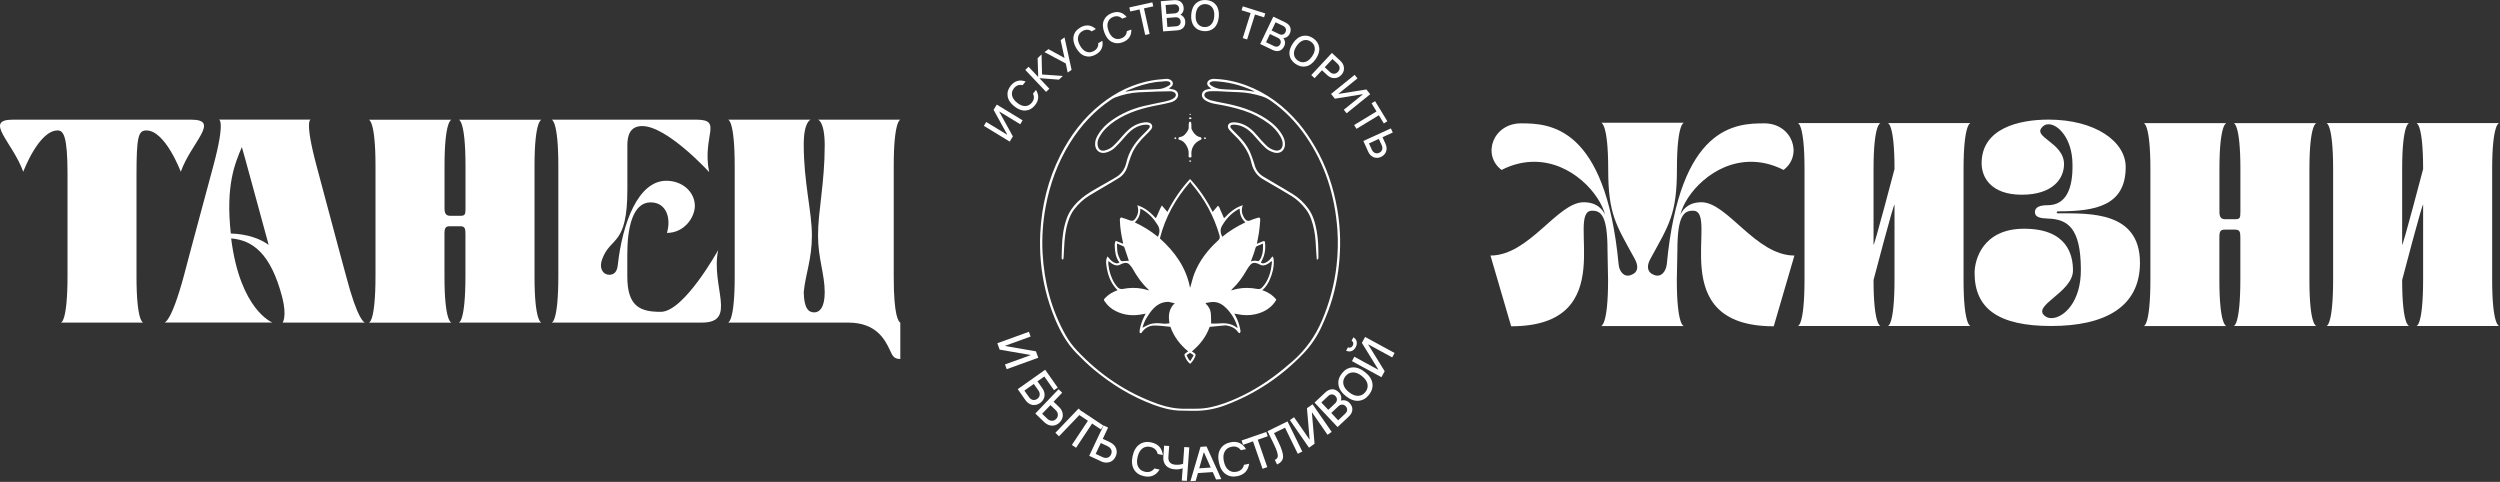 <?xml version="1.0" encoding="UTF-8"?> <svg xmlns="http://www.w3.org/2000/svg" width="1904" height="367" viewBox="0 0 1904 367" fill="none"><rect x="0" y="0" width="1904" height="367" fill="#333333" stroke="none"/><path d="M145.652 91.137C168.054 91.137 145.868 108.233 137.667 130.811C137.667 130.811 125.926 99.339 111.509 99.339C105.294 99.339 103.956 104.002 103.956 133.704V210.635C103.956 245.431 109.049 245.69 109.049 245.69H46.331C46.331 245.69 51.425 245.906 51.425 209.987V132.365C51.425 103.527 48.317 99.339 43.871 99.339C29.454 99.339 17.714 130.811 17.714 130.811C9.513 108.189 -12.674 91.137 9.728 91.137H145.652Z" fill="white"></path><path d="M278.036 245.69H215.275C215.275 245.69 218.599 241.028 215.06 226.824C206.211 192.46 192.01 182.919 176.039 181.581C182.902 236.365 207.506 245.647 207.506 245.647H125.278C125.278 245.647 130.372 245.863 140.127 209.728C140.127 209.728 147.421 181.797 162.529 126.149C171.852 91.353 166.759 91.094 166.759 91.094H236.598C236.598 91.094 231.721 91.31 241.044 126.149C255.893 182.012 263.446 209.728 263.446 209.728C272.468 244.352 277.561 245.69 278.036 245.69ZM204.614 186.502C196.844 158.139 185.104 114.665 184.197 111.989C178.888 124.638 171.766 141.043 175.78 177.825C189.118 178.3 198.441 182.056 204.614 186.502Z" fill="white"></path><path d="M412.362 245.69H349.386C349.386 245.69 354.479 245.906 354.479 209.987V177.825C354.479 173.853 353.832 172.299 350.508 172.299H342.739C339.415 172.299 338.509 173.421 338.509 178.084V210.678C338.509 245.474 343.818 245.733 343.818 245.733H280.885C280.885 245.733 285.978 245.949 285.978 210.03V126.235C285.978 91.439 280.885 91.18 280.885 91.18H343.861C343.861 91.18 338.552 91.396 338.552 126.235V158.829C338.552 162.153 339.458 164.355 342.782 164.355H350.552C354.091 164.355 354.523 163.448 354.523 158.829V126.235C354.523 91.439 349.429 91.18 349.429 91.18H412.406C412.406 91.18 407.096 91.396 407.096 126.235V210.721C407.053 245.474 412.362 245.69 412.362 245.69Z" fill="white"></path><path d="M534.517 245.69H420.132C420.132 245.69 425.225 245.906 425.225 209.987V126.192C425.225 91.396 420.132 91.137 420.132 91.137H530.33C550.962 91.137 534.56 103.354 540.085 131.07C540.085 131.07 508.143 96.015 489.108 96.015C479.569 96.015 477.799 103.57 477.799 110.65C477.799 114.881 477.799 144.367 477.799 144.367C477.799 187.625 465.152 179.854 458.721 197.122C456.303 203.123 458.289 208.001 462.476 209.081C465.584 209.728 469.771 208.865 470.461 202.216C474.001 169.838 486 137.675 507.496 137.675C519.668 137.675 529.207 146.094 529.207 156.973C528.992 166.082 520.79 177.393 507.928 177.393C511.251 166.514 507.712 154.124 495.496 154.124C481.986 154.124 477.756 173.205 477.756 193.366V210.678C477.756 233.947 488.158 237.487 503.266 237.487C521.006 237.487 546.948 190.474 546.948 190.474C541.164 218.19 562.012 245.69 534.517 245.69Z" fill="white"></path><path d="M685.678 245.69V273.406C681.232 273.406 679.894 271.636 677.692 266.542C673.937 258.555 667.29 245.69 646.01 245.69H554.459C554.459 245.69 559.552 245.474 559.552 210.635V126.839C559.552 90.921 554.459 91.137 554.459 91.137H617.435C617.435 91.137 612.126 92.475 612.126 110.003C612.126 139.489 618.342 160.772 618.342 179.422C618.342 197.381 613.464 208.692 612.126 222.421C612.342 235.07 615.881 237.919 620.111 237.919C624.083 237.919 628.097 234.379 628.097 222.637C628.097 208.649 623.003 196.906 623.003 179.379C623.003 160.772 628.097 139.23 628.097 110.866C628.097 92.259 623.003 91.137 623.003 91.137H685.764C685.764 91.137 680.671 91.353 680.671 126.192V210.678C680.584 241.502 684.599 245.258 685.678 245.69Z" fill="white"></path><path d="M1366.63 194.619L1350.88 248.497C1265.54 248.497 1310.3 160.471 1289.46 160.471C1282.59 160.471 1277.5 163.795 1277.5 190.647L1277.07 213.269C1277.07 248.065 1282.38 248.324 1282.38 248.324H1219.4C1219.4 248.324 1224.71 248.108 1224.71 213.269L1224.28 190.647C1224.28 163.838 1219.19 160.471 1212.54 160.471C1191.69 160.471 1236.28 248.497 1150.9 248.497L1135.14 194.619C1164.63 194.619 1186.12 154.038 1206.11 154.038C1217.2 154.038 1221.17 160.686 1222.51 163.795C1218.54 147.606 1197 123.214 1168.42 123.214C1160.65 123.214 1152.24 124.984 1143.6 129.43C1128.54 118.12 1136.96 93.944 1158.45 93.944C1179.73 93.944 1222.72 95.498 1232.74 201.267C1233.17 206.793 1236.97 211.456 1242.06 209.47C1247.8 207.484 1248.06 202.606 1244.95 197.037C1230.75 171.091 1224.8 163.32 1224.8 128.74C1224.8 93.944 1219.49 93.469 1219.49 93.469H1282.46C1282.46 93.469 1277.15 93.9 1277.15 128.74C1277.15 163.32 1271.15 171.091 1257 197.037C1253.89 202.563 1254.32 207.441 1259.89 209.47C1265.2 211.456 1268.74 206.793 1269.43 201.267C1279.4 95.498 1322.17 93.944 1343.71 93.944C1364.99 93.944 1373.41 118.12 1358.35 129.43C1349.71 124.984 1341.25 123.214 1333.53 123.214C1304.95 123.214 1283.41 147.606 1279.66 163.795C1281 160.686 1284.97 154.038 1295.84 154.038C1315.66 154.038 1337.15 194.619 1366.63 194.619Z" fill="white"></path><path d="M1500.74 248.28H1437.77C1437.77 248.28 1442.86 248.496 1442.86 212.577V156.023C1442.86 152.267 1426.89 213.225 1426.89 213.225C1426.89 248.021 1432.2 248.28 1432.2 248.28H1369.22C1369.22 248.28 1374.32 248.496 1374.32 212.577V128.782C1374.32 93.986 1369.22 93.727 1369.22 93.727H1432.2C1432.2 93.727 1426.89 93.942 1426.89 128.782V186.415C1426.89 189.524 1442.86 128.782 1442.86 128.782C1442.86 93.986 1437.77 93.727 1437.77 93.727H1500.74C1500.74 93.727 1495.44 93.942 1495.44 128.782V213.268C1495.44 248.021 1500.74 248.28 1500.74 248.28Z" fill="white"></path><path d="M1629.8 200.144C1629.8 233.861 1603 248.28 1562.17 248.28C1521.59 248.28 1503.85 234.768 1503.85 207.915C1503.85 197.511 1510.28 174.198 1541.53 174.198C1574.77 174.198 1578.78 194.619 1578.78 205.929C1578.78 222.766 1546.84 232.739 1557.5 240.725C1558.84 241.848 1560.61 242.28 1562.38 242.28C1571.49 242.28 1585.22 230.062 1584.78 204.591C1584.57 173.983 1575.03 166.903 1559.75 166.471C1554.22 166.255 1549.78 165.564 1549.78 161.592C1549.78 157.621 1553.75 156.282 1559.53 156.282C1573.52 156.282 1578.83 143.633 1578.4 124.811C1578.18 105.513 1567.52 94.634 1560.22 94.634C1558.67 94.634 1557.12 95.066 1555.99 96.188C1546.45 104.391 1571.96 108.146 1571.96 125.026C1571.96 136.121 1563.33 148.296 1539.81 148.296C1516.28 148.296 1509.2 134.999 1509.2 124.336C1509.2 97.742 1537.56 91.094 1560.18 91.094C1595.66 91.094 1618.93 107.715 1618.93 127.228C1618.93 156.714 1595.88 160.945 1567.69 160.945C1565.92 160.945 1565.92 162.499 1567.69 162.499C1591.43 162.456 1629.8 160.902 1629.8 200.144Z" fill="white"></path><path d="M1764.13 248.28H1701.15C1701.15 248.28 1706.25 248.495 1706.25 212.577V180.414C1706.25 176.443 1705.6 174.888 1702.28 174.888H1694.51C1691.18 174.888 1690.28 176.011 1690.28 180.673V213.268C1690.28 248.064 1695.59 248.323 1695.59 248.323H1632.65C1632.65 248.323 1637.75 248.539 1637.75 212.62V128.825C1637.75 94.029 1632.65 93.769 1632.65 93.769H1695.63C1695.63 93.769 1690.32 93.985 1690.32 128.825V161.419C1690.32 164.743 1691.23 166.945 1694.55 166.945H1702.32C1705.86 166.945 1706.29 166.038 1706.29 161.419V128.825C1706.29 94.029 1701.2 93.769 1701.2 93.769H1764.17C1764.17 93.769 1758.86 93.985 1758.86 128.825V213.311C1758.82 248.021 1764.13 248.28 1764.13 248.28Z" fill="white"></path><path d="M1903.34 248.28H1840.36C1840.36 248.28 1845.45 248.496 1845.45 212.577V156.023C1845.45 152.267 1829.48 213.225 1829.48 213.225C1829.48 248.021 1834.79 248.28 1834.79 248.28H1771.81C1771.81 248.28 1776.91 248.496 1776.91 212.577V128.782C1776.91 93.986 1771.81 93.727 1771.81 93.727H1834.79C1834.79 93.727 1829.48 93.942 1829.48 128.782V186.415C1829.48 189.524 1845.45 128.782 1845.45 128.782C1845.45 93.986 1840.36 93.727 1840.36 93.727H1903.34C1903.34 93.727 1898.03 93.942 1898.03 128.782V213.268C1898.03 248.021 1903.34 248.28 1903.34 248.28Z" fill="white"></path><path d="M759.574 261.404L783.617 252.684L784.912 256.31L765.488 263.347L765.531 263.52L788.969 267.578L790.739 272.456L766.696 281.177L765.401 277.55L784.825 270.513L784.782 270.341L761.344 266.283L759.574 261.404Z" fill="white"></path><path d="M775.113 296.372L796.005 281.607L805.587 295.206L802.738 297.192L795.357 286.745L790.134 290.414L793.803 295.638C795.271 297.667 795.789 299.739 795.487 301.812C795.141 303.884 794.019 305.567 792.163 306.906C790.264 308.244 788.321 308.719 786.25 308.374C784.178 307.985 782.451 306.776 780.984 304.747L775.113 296.372ZM780.163 297.494L783.66 302.416C784.523 303.668 785.516 304.359 786.681 304.575C787.847 304.79 788.926 304.531 790.005 303.754C791.041 303.02 791.688 302.027 791.818 300.862C791.99 299.696 791.645 298.531 790.825 297.322L787.329 292.4L780.163 297.494Z" fill="white"></path><path d="M788.494 314.936L806.191 296.459L808.954 299.092L802.393 305.957L806.494 309.885C808.393 311.698 809.342 313.684 809.429 315.843C809.515 318.001 808.738 319.944 807.098 321.628C805.458 323.312 803.602 324.175 801.4 324.175C799.242 324.175 797.213 323.268 795.314 321.498L788.494 314.936ZM793.674 315.109L797.645 318.908C798.681 319.944 799.846 320.419 801.098 320.462C802.35 320.505 803.429 320.03 804.379 319.038C805.328 318.045 805.76 316.922 805.673 315.713C805.587 314.461 805.026 313.339 803.99 312.346L800.019 308.547L793.674 315.109ZM803.774 329.615L821.472 311.137L824.234 313.814L806.537 332.291L803.774 329.615Z" fill="white"></path><path d="M816.335 338.896L828.55 320.462L821.86 316.016L823.759 313.123L840.334 324.132L838.435 327.024L831.744 322.578L819.529 341.012L816.335 338.896Z" fill="white"></path><path d="M829.543 347.142L840.463 324.002L843.917 325.642L839.859 334.234L845.298 336.781C847.672 337.903 849.226 339.457 850.003 341.486C850.78 343.515 850.65 345.588 849.657 347.703C848.665 349.818 847.154 351.243 845.082 351.934C843.01 352.624 840.809 352.409 838.478 351.329L829.543 347.142ZM834.464 345.674L839.773 348.178C841.111 348.782 842.363 348.912 843.528 348.566C844.694 348.178 845.6 347.401 846.161 346.149C846.722 344.897 846.809 343.731 846.334 342.566C845.859 341.4 844.953 340.537 843.658 339.889L838.392 337.385L834.464 345.674Z" fill="white"></path><path d="M871.153 362.641C867.7 361.864 865.153 360.137 863.599 357.461C862.046 354.784 861.7 351.374 862.607 347.272C863.513 343.171 865.24 340.235 867.829 338.465C870.376 336.695 873.398 336.177 876.894 336.954C882.117 338.12 885.009 341.315 885.613 346.582L881.685 345.718C881.038 342.826 879.182 341.056 876.117 340.365C873.829 339.847 871.757 340.235 870.031 341.574C868.261 342.912 867.053 345.071 866.362 348.136C865.671 351.201 865.844 353.662 866.88 355.604C867.916 357.547 869.599 358.756 871.93 359.274C874.995 359.965 877.412 359.101 879.225 356.77L883.153 357.633C880.347 362.123 876.376 363.807 871.153 362.641Z" fill="white"></path><path d="M900.03 366.051L900.72 356.596C899.123 357.33 897.095 357.632 894.634 357.416C891.656 357.201 889.455 356.251 887.944 354.524C886.433 352.797 885.786 350.595 886.001 347.789L886.606 339.414L890.447 339.673L889.843 348.048C889.714 349.862 890.102 351.243 891.052 352.236C891.958 353.229 893.339 353.79 895.109 353.92C897.354 354.092 899.296 353.876 901.022 353.229L901.929 340.45L905.771 340.709L903.914 366.223L900.03 366.051Z" fill="white"></path><path d="M906.634 366.484L914.317 340.322L918.892 340.02L930.158 364.886L926.144 365.188L923.64 359.49L912.375 360.267L910.648 366.225L906.634 366.484ZM913.324 356.684L922.087 356.079L916.95 344.553H916.777L913.324 356.684Z" fill="white"></path><path d="M942.417 362.641C938.921 363.375 935.943 362.814 933.396 361.001C930.849 359.188 929.166 356.252 928.303 352.151C927.44 348.049 927.828 344.639 929.425 341.962C931.022 339.286 933.569 337.602 937.065 336.868C942.288 335.789 946.259 337.516 948.978 342.049L945.05 342.869C943.281 340.494 940.864 339.631 937.799 340.278C935.468 340.753 933.785 341.962 932.749 343.905C931.67 345.848 931.454 348.308 932.101 351.374C932.749 354.439 933.914 356.597 935.684 357.979C937.454 359.36 939.439 359.749 941.813 359.274C944.878 358.626 946.777 356.856 947.424 354.007L951.352 353.187C950.575 358.367 947.64 361.519 942.417 362.641Z" fill="white"></path><path d="M961.539 357.028L954.287 336.133L946.691 338.767L945.568 335.486L964.388 328.967L965.51 332.248L957.913 334.881L965.165 355.776L961.539 357.028Z" fill="white"></path><path d="M972.589 353.704L970.905 350.251L971.25 350.078C972.2 349.603 972.804 348.956 973.063 348.092C973.279 347.229 973.193 346.02 972.718 344.423C972.243 342.825 971.337 340.667 969.999 337.904L965.337 328.406L980.574 320.938L991.84 343.905L988.387 345.588L978.675 325.73L970.301 329.831L973.538 336.393C975.955 341.314 977.164 345.07 977.207 347.617C977.207 350.164 975.826 352.15 973.02 353.532L972.589 353.704Z" fill="white"></path><path d="M996.933 340.97L982.387 319.945L985.538 317.743L997.278 334.71L997.408 334.58L995.379 310.879L999.652 307.9L1014.2 328.925L1011.05 331.127L999.307 314.16L999.134 314.247L1001.16 337.948L996.933 340.97Z" fill="white"></path><path d="M1018.69 325.254L1001.16 306.604L1009.32 298.92C1011.09 297.279 1012.86 296.459 1014.72 296.459C1016.53 296.459 1018.21 297.279 1019.77 298.92C1020.63 299.826 1021.15 300.819 1021.41 301.942C1021.62 303.064 1021.54 304.143 1021.15 305.136C1022.27 304.748 1023.44 304.705 1024.64 305.007C1025.85 305.309 1026.93 305.913 1027.84 306.906C1029.35 308.547 1030.08 310.231 1029.95 312.087C1029.82 313.943 1028.92 315.67 1027.15 317.311L1018.69 325.254ZM1011.61 312.13L1016.79 307.252C1017.65 306.432 1018.13 305.525 1018.21 304.489C1018.26 303.453 1017.91 302.546 1017.09 301.683C1016.27 300.819 1015.36 300.388 1014.37 300.388C1013.34 300.388 1012.43 300.819 1011.52 301.64L1006.34 306.518L1011.61 312.13ZM1019.12 320.117L1024.56 314.979C1025.42 314.159 1025.9 313.253 1025.98 312.216C1026.07 311.18 1025.68 310.274 1024.9 309.41C1024.08 308.547 1023.18 308.115 1022.18 308.158C1021.15 308.158 1020.24 308.547 1019.34 309.367L1013.9 314.505L1019.12 320.117Z" fill="white"></path><path d="M1045.19 291.84C1045.71 294.905 1044.85 297.841 1042.64 300.647C1040.44 303.453 1037.81 304.964 1034.66 305.223C1031.55 305.482 1028.36 304.316 1025.08 301.726C1021.8 299.136 1019.9 296.33 1019.42 293.221C1018.9 290.113 1019.77 287.177 1021.93 284.414C1024.13 281.608 1026.76 280.097 1029.91 279.838C1033.02 279.579 1036.21 280.745 1039.49 283.335C1042.82 285.925 1044.72 288.775 1045.19 291.84ZM1034.44 301.467C1036.64 301.381 1038.46 300.388 1039.92 298.531C1041.39 296.675 1041.91 294.646 1041.48 292.487C1041.05 290.329 1039.62 288.3 1037.16 286.357C1034.7 284.414 1032.37 283.508 1030.17 283.637C1027.97 283.723 1026.16 284.716 1024.69 286.573C1023.22 288.429 1022.7 290.458 1023.13 292.617C1023.57 294.775 1024.99 296.804 1027.45 298.747C1029.91 300.647 1032.24 301.553 1034.44 301.467Z" fill="white"></path><path d="M1033.28 260.324C1033.49 261.662 1033.23 263.044 1032.5 264.425C1031.77 265.807 1030.73 266.8 1029.48 267.318C1028.23 267.836 1026.8 267.793 1025.21 267.102L1026.59 264.555C1027.41 264.857 1028.1 264.9 1028.75 264.641C1029.39 264.382 1029.87 263.907 1030.26 263.217C1030.64 262.526 1030.77 261.835 1030.64 261.187C1030.52 260.54 1030.13 259.935 1029.39 259.417L1030.77 256.87C1032.2 257.82 1033.06 258.986 1033.28 260.324ZM1052.1 287.263L1029.65 275.045L1031.46 271.678L1049.59 281.564L1049.68 281.392L1037.21 261.144L1039.67 256.611L1062.11 268.829L1060.3 272.196L1042.17 262.31L1042.08 262.483L1054.56 282.73L1052.1 287.263Z" fill="white"></path><path d="M768.985 107.843L749.302 95.842L751.115 92.906L766.999 102.576L767.085 102.447L756.726 83.667L759.143 79.652L778.826 91.654L777.013 94.633L761.129 84.962L761.042 85.092L771.402 103.871L768.985 107.843Z" fill="white"></path><path d="M788.193 80.214C786.164 82.718 783.747 84.013 780.941 84.186C778.135 84.359 775.287 83.236 772.352 80.862C769.416 78.487 767.776 75.897 767.388 73.091C766.999 70.285 767.819 67.651 769.848 65.191C772.869 61.478 776.668 60.442 781.114 62.082L778.826 64.888C776.236 64.241 774.078 64.975 772.265 67.176C770.927 68.817 770.409 70.63 770.754 72.573C771.1 74.516 772.351 76.415 774.553 78.185C776.711 79.955 778.826 80.819 780.768 80.775C782.754 80.732 784.437 79.869 785.776 78.228C787.588 76.026 787.891 73.739 786.725 71.321L789.013 68.515C791.516 72.573 791.257 76.458 788.193 80.214Z" fill="white"></path><path d="M796.696 69.981L780.854 53.231L783.358 50.857L790.696 58.627L790.264 44.295L793.243 41.445L793.631 56.728L809.472 57.85L806.494 60.657L791.602 59.534L799.199 67.564L796.696 69.981Z" fill="white"></path><path d="M813.142 55.261L811.717 48.353L795.444 39.676L798.509 37.431L810.595 44.079L810.724 43.993L807.789 30.61L810.724 28.451L816.12 53.188L813.142 55.261Z" fill="white"></path><path d="M834.464 41.575C831.659 43.13 828.939 43.475 826.263 42.612C823.587 41.748 821.342 39.633 819.486 36.352C817.63 33.071 817.069 30.049 817.717 27.286C818.364 24.566 820.134 22.407 822.939 20.853C827.126 18.522 831.011 18.911 834.594 22.105L831.443 23.875C829.285 22.321 826.954 22.235 824.493 23.616C822.637 24.652 821.515 26.163 821.083 28.106C820.652 30.049 821.17 32.251 822.551 34.711C823.932 37.172 825.529 38.726 827.385 39.417C829.241 40.108 831.097 39.935 832.997 38.899C835.457 37.517 836.622 35.488 836.407 32.855L839.558 31.085C840.378 35.704 838.694 39.244 834.464 41.575Z" fill="white"></path><path d="M855.096 32.164C852.075 33.286 849.356 33.2 846.809 31.948C844.305 30.696 842.363 28.279 841.068 24.739C839.73 21.198 839.601 18.133 840.68 15.543C841.759 12.953 843.787 11.097 846.766 9.974C851.255 8.29 855.053 9.283 858.075 12.953L854.665 14.205C852.766 12.348 850.478 11.873 847.845 12.867C845.859 13.6 844.521 14.939 843.831 16.795C843.14 18.651 843.313 20.896 844.262 23.53C845.255 26.163 846.593 27.976 848.32 28.926C850.046 29.876 851.902 30.006 853.931 29.228C856.564 28.235 858.032 26.422 858.204 23.746L861.614 22.494C861.787 27.242 859.585 30.48 855.096 32.164Z" fill="white"></path><path d="M872.189 26.638L867.873 7.168L860.794 8.722L860.104 5.657L877.628 1.771L878.319 4.837L871.24 6.391L875.556 25.861L872.189 26.638Z" fill="white"></path><path d="M885.829 23.918L884.06 0.908L894.16 0.131C896.318 -0.042 898.045 0.39 899.34 1.469C900.635 2.505 901.325 4.059 901.498 6.045C901.584 7.168 901.411 8.16 900.937 9.11C900.462 10.017 899.814 10.751 898.951 11.226C899.944 11.571 900.807 12.219 901.498 13.082C902.188 13.989 902.577 15.025 902.663 16.233C902.836 18.219 902.361 19.86 901.239 21.069C900.117 22.321 898.476 23.011 896.318 23.141L885.829 23.918ZM888.29 10.664L894.678 10.19C895.757 10.103 896.62 9.715 897.225 9.067C897.829 8.376 898.131 7.513 898.045 6.477C897.958 5.441 897.57 4.62 896.836 4.059C896.102 3.498 895.239 3.239 894.16 3.325L887.728 3.8L888.29 10.664ZM889.067 20.551L895.8 20.033C896.879 19.946 897.699 19.558 898.347 18.91C898.951 18.219 899.253 17.356 899.167 16.32C899.081 15.284 898.692 14.463 897.958 13.902C897.225 13.341 896.361 13.082 895.282 13.168L888.549 13.686L889.067 20.551Z" fill="white"></path><path d="M924.677 21.242C922.605 23.142 919.972 23.962 916.778 23.703C913.584 23.444 911.124 22.192 909.397 19.99C907.671 17.745 906.937 14.766 907.239 11.054C907.541 7.298 908.75 4.492 910.822 2.549C912.894 0.649 915.527 -0.214 918.721 0.045C921.915 0.304 924.375 1.556 926.102 3.758C927.828 6.003 928.562 8.981 928.26 12.694C927.915 16.493 926.749 19.343 924.677 21.242ZM912.073 17.918C913.239 19.515 914.879 20.422 916.994 20.595C919.109 20.767 920.879 20.163 922.303 18.738C923.728 17.357 924.548 15.241 924.764 12.435C924.98 9.629 924.505 7.427 923.339 5.83C922.174 4.233 920.534 3.326 918.419 3.153C916.304 2.981 914.534 3.585 913.109 4.966C911.685 6.348 910.865 8.463 910.649 11.27C910.433 14.119 910.908 16.32 912.073 17.918Z" fill="white"></path><path d="M946.475 29.014L952.475 9.975L945.568 7.817L946.518 4.838L963.654 10.234L962.704 13.213L955.798 11.055L949.798 30.05L946.475 29.014Z" fill="white"></path><path d="M959.77 33.502L969.74 12.693L978.848 17.054C980.79 18.003 982.085 19.255 982.646 20.766C983.208 22.277 983.078 24.004 982.215 25.774C981.74 26.767 981.049 27.587 980.186 28.149C979.323 28.71 978.373 28.969 977.38 28.969C978.071 29.789 978.46 30.739 978.632 31.861C978.805 32.984 978.589 34.063 978.071 35.142C977.208 36.956 975.999 38.121 974.402 38.639C972.848 39.157 971.079 38.941 969.093 37.992L959.77 33.502ZM964.215 32.164L970.302 35.099C971.251 35.574 972.201 35.66 973.064 35.401C973.927 35.142 974.618 34.495 975.05 33.545C975.524 32.595 975.568 31.689 975.222 30.825C974.877 29.962 974.23 29.314 973.28 28.839L967.194 25.904L964.215 32.164ZM968.489 23.227L974.273 25.99C975.222 26.465 976.172 26.551 977.035 26.292C977.898 26.033 978.589 25.386 979.021 24.436C979.496 23.486 979.539 22.58 979.193 21.716C978.848 20.853 978.201 20.205 977.251 19.73L971.467 16.967L968.489 23.227Z" fill="white"></path><path d="M994.776 50.512C992.056 51.116 989.337 50.512 986.704 48.699C984.071 46.886 982.517 44.598 982.129 41.791C981.74 38.985 982.603 36.05 984.718 32.941C986.833 29.833 989.294 27.977 992.056 27.372C994.819 26.768 997.495 27.329 1000.13 29.142C1002.76 30.956 1004.27 33.287 1004.7 36.05C1005.09 38.856 1004.23 41.791 1002.11 44.9C999.955 48.051 997.495 49.908 994.776 50.512ZM985.495 41.36C985.711 43.346 986.704 44.943 988.474 46.152C990.243 47.361 992.056 47.706 993.999 47.188C995.898 46.67 997.668 45.288 999.265 42.957C1000.86 40.626 1001.55 38.51 1001.34 36.525C1001.12 34.539 1000.13 32.941 998.358 31.733C996.589 30.524 994.776 30.178 992.833 30.696C990.934 31.215 989.164 32.596 987.567 34.927C985.97 37.258 985.28 39.417 985.495 41.36Z" fill="white"></path><path d="M998.66 57.204L1014.37 40.324L1020.89 46.368C1022.57 47.922 1023.44 49.692 1023.57 51.721C1023.7 53.751 1023 55.52 1021.54 57.075C1020.07 58.672 1018.34 59.449 1016.31 59.492C1014.33 59.535 1012.47 58.758 1010.79 57.204L1006.82 53.492L1001.21 59.535L998.66 57.204ZM1008.93 51.203L1012.77 54.787C1013.81 55.736 1014.85 56.168 1015.97 56.168C1017.09 56.125 1018.08 55.65 1018.99 54.7C1019.9 53.751 1020.33 52.714 1020.24 51.592C1020.2 50.513 1019.64 49.477 1018.65 48.527L1014.8 44.944L1008.93 51.203Z" fill="white"></path><path d="M1013.72 71.537L1031.68 57.031L1033.84 59.708L1019.34 71.407L1019.42 71.537L1040.62 68.126L1043.55 71.753L1025.59 86.258L1023.44 83.582L1037.9 71.882L1037.81 71.753L1016.62 75.163L1013.72 71.537Z" fill="white"></path><path d="M1031.29 95.238L1048.34 84.877L1044.59 78.66L1047.26 77.019L1056.59 92.345L1053.91 93.986L1050.16 87.769L1033.11 98.13L1031.29 95.238Z" fill="white"></path><path d="M1038.33 107.369L1059.31 97.785L1060.73 100.937L1052.92 104.477L1055.16 109.441C1056.15 111.557 1056.28 113.586 1055.64 115.399C1054.99 117.255 1053.69 118.594 1051.8 119.5C1049.9 120.407 1048 120.45 1046.18 119.759C1044.37 119.025 1042.95 117.601 1042 115.485L1038.33 107.369ZM1042.6 109.226L1044.8 114.018C1045.36 115.226 1046.14 116.047 1047.18 116.478C1048.21 116.91 1049.29 116.867 1050.41 116.349C1051.54 115.831 1052.27 115.054 1052.62 113.974C1052.96 112.895 1052.87 111.773 1052.31 110.564L1050.11 105.772L1042.6 109.226Z" fill="white"></path><path d="M906.337 136.32C913.427 144 918.957 152.24 923.577 161.4C924.957 159.77 926.187 158.3 927.397 156.87C928.467 157.01 928.567 157.83 928.847 158.47C929.947 160.98 931.037 163.5 932.237 166.25C936.317 161.94 940.527 158.16 946.517 156.27C945.247 159.72 945.727 162.68 947.317 165.48C947.677 166.12 948.127 166.74 948.647 167.25C949.567 168.16 950.577 168.54 951.927 167.95C953.657 167.2 955.467 166.64 957.257 166.05C959.347 165.36 959.927 165.73 959.767 167.86C959.547 170.88 959.287 173.91 958.857 176.9C958.457 179.74 957.827 182.55 957.227 185.7C958.787 185.04 960.127 184.46 961.467 183.91C963.027 183.27 963.337 183.46 963.497 185.13C963.817 188.52 963.577 191.88 962.497 195.12C961.957 196.76 961.077 198.28 960.287 199.97C961.137 200.77 962.217 200.67 963.327 200.26C965.147 199.59 966.587 198.4 967.777 196.89C968.177 196.38 968.587 195.87 969.087 195.23C970.077 196.34 970.047 197.5 970.097 198.6C970.327 203.84 968.957 208.74 966.827 213.46C965.577 216.24 963.927 218.77 961.407 220.99C965.667 222.45 969.187 224.68 972.067 228.2C971.707 228.79 971.337 229.49 970.877 230.13C967.167 235.27 961.967 238.01 955.907 239.36C951.277 240.39 946.667 240.19 942.067 239.19C941.497 239.07 940.927 238.98 940.087 238.83C940.497 239.62 940.767 240.15 941.047 240.68C942.877 244.17 944.087 247.87 944.737 251.75C944.767 251.95 944.867 252.17 944.817 252.34C944.677 252.82 944.467 253.29 944.287 253.76C943.847 253.54 943.237 253.43 943.007 253.08C941.087 250.19 938.287 248.73 935.007 248.05C934.217 247.89 933.387 247.77 932.597 247.84C928.837 248.16 925.087 248.56 921.267 248.94C918.607 256.46 913.967 262.47 907.757 267.6C908.427 268.08 908.957 268.44 909.487 268.83C910.577 269.62 910.807 270.18 910.307 271.41C909.437 273.55 908.237 275.47 906.377 277.11C904.307 275.42 903.027 273.27 902.177 270.84C901.887 270.01 902.327 269.41 902.977 268.95C903.567 268.53 904.167 268.14 904.917 267.63C898.727 262.52 894.077 256.52 891.387 248.9C887.357 248.55 883.337 247.93 879.317 247.92C875.527 247.91 872.257 249.54 869.937 252.71C869.737 252.98 869.587 253.32 869.327 253.51C869.087 253.68 868.677 253.83 868.437 253.74C868.187 253.65 867.907 253.25 867.907 252.99C867.907 252.19 867.977 251.37 868.137 250.59C868.817 247.06 870.007 243.71 871.697 240.53C871.937 240.07 872.147 239.59 872.487 238.86C871.657 239.01 871.077 239.1 870.507 239.23C863.357 240.77 856.427 240.24 849.817 236.95C846.427 235.26 843.627 232.89 841.487 229.75C840.437 228.21 840.507 228.23 841.727 226.91C844.317 224.13 847.517 222.34 851.137 221.01C845.637 215.59 843.467 208.83 842.537 201.54C842.177 198.7 842.487 197.1 843.497 195.27C843.967 195.82 844.417 196.29 844.797 196.8C845.997 198.41 847.507 199.6 849.387 200.3C850.447 200.7 851.487 200.72 852.527 199.85C849.767 196.27 849.167 192.02 848.987 187.69C848.927 186.31 848.937 184.89 849.737 183.4C851.587 184.14 853.367 184.85 855.387 185.65C855.267 184.95 855.217 184.44 855.107 183.95C853.927 178.75 853.077 173.5 852.917 168.16C852.887 167.3 852.727 166.38 853.757 165.58C854.697 165.87 855.777 166.18 856.847 166.53C858.057 166.94 859.267 167.37 860.467 167.82C862.287 168.5 863.287 168.28 864.487 166.72C866.567 164 867.307 160.95 866.527 157.58C866.457 157.27 866.377 156.97 866.197 156.3C872.067 158.19 876.277 161.86 880.257 166.16C880.527 165.7 880.777 165.35 880.947 164.96C881.897 162.8 882.817 160.63 883.777 158.48C884.037 157.9 884.387 157.36 884.877 156.48C886.347 158.21 887.587 159.66 889.057 161.39C893.737 152.24 899.277 143.97 906.337 136.32ZM883.357 181.56C894.777 191.79 903.327 203.7 906.317 219.05C906.577 218.62 906.687 218.25 906.797 217.87C907.697 214.77 908.377 211.59 909.537 208.59C913.387 198.65 919.727 190.41 927.557 183.29C928.877 182.09 929.287 181.1 928.777 179.33C924.577 164.57 917.337 151.47 907.377 139.83C907.077 139.48 906.887 139.02 906.527 138.43C895.267 151.3 887.487 165.41 883.357 181.56ZM844.177 198.83C844.117 199.42 844.067 199.68 844.067 199.94C844.077 200.48 844.087 201.02 844.147 201.55C844.697 206.64 846.207 211.42 848.897 215.8C849.527 216.82 850.307 217.77 851.117 218.67C852.227 219.89 853.547 220.38 855.287 220.03C860.287 219.05 865.327 218.96 870.347 219.97C871.897 220.28 873.407 220.75 875.047 221.18C874.917 220.9 874.887 220.74 874.797 220.66C869.827 216.1 865.977 210.69 862.737 204.81C862.097 203.65 861.217 202.59 860.327 201.59C859.147 200.27 857.607 199.9 855.907 200.4C855.067 200.64 854.217 200.91 853.467 201.35C851.187 202.69 849.057 202.21 846.997 200.91C846.107 200.34 845.287 199.65 844.177 198.83ZM968.767 199.2C968.597 199.13 968.437 199.07 968.267 199C967.417 199.63 966.607 200.33 965.707 200.89C963.657 202.17 961.537 202.72 959.247 201.36C958.567 200.95 957.767 200.72 957.007 200.46C955.167 199.84 953.497 200.21 952.247 201.69C951.217 202.92 950.247 204.24 949.467 205.64C946.457 211.02 942.887 215.96 938.367 220.2C938.127 220.43 937.957 220.73 937.607 221.2C939.377 220.73 940.847 220.27 942.347 219.97C947.427 218.95 952.527 219.08 957.597 220.06C959.007 220.33 960.187 220.02 961.107 219.06C962.167 217.95 963.177 216.74 963.977 215.44C965.977 212.21 967.277 208.67 967.977 204.94C968.357 203.05 968.517 201.12 968.767 199.2ZM870.117 249.62C871.877 248.75 873.477 247.77 875.207 247.13C878.577 245.89 882.087 245.99 885.597 246.44C887.267 246.65 888.907 246.53 890.667 246.22C889.707 240.52 890.057 235.24 894.667 230.98C893.007 230.58 891.637 230.23 890.257 229.94C889.807 229.85 889.317 229.92 888.847 229.94C884.067 230.16 880.437 232.63 877.447 236.08C875.867 237.9 874.567 239.98 873.277 242.03C871.817 244.37 870.817 246.92 870.117 249.62ZM918.307 230.75C918.277 230.9 918.257 231.06 918.227 231.21C920.277 233.11 921.757 235.39 922.097 238.13C922.417 240.77 922.297 243.46 922.387 246.41C923.857 246.41 925.517 246.52 927.157 246.39C929.987 246.16 932.797 246.01 935.607 246.59C938.087 247.1 940.307 248.16 942.497 249.88C942.427 249.31 942.437 248.98 942.337 248.68C940.707 243.36 937.867 238.7 934.007 234.77C931.297 232.01 927.967 229.92 923.857 229.98C922.007 230 920.157 230.48 918.307 230.75ZM944.167 159.09C943.967 159.09 943.827 159.06 943.717 159.1C943.467 159.19 943.217 159.31 942.987 159.44C937.647 162.49 933.627 166.8 930.617 172.15C929.047 174.94 929.547 177.52 930.847 180.37C936.287 175.91 942.147 172.31 948.507 169.34C945.287 166.46 944.167 162.99 944.167 159.09ZM864.217 169.35C870.627 172.31 876.467 175.97 881.847 180.34C883.367 177.23 883.507 174.4 881.757 171.51C878.767 166.59 874.997 162.48 869.967 159.6C869.527 159.35 869.027 159.19 868.427 158.94C868.597 163.09 867.297 166.49 864.217 169.35ZM859.747 198.61C858.657 195.34 857.537 191.96 856.387 188.59C856.267 188.24 856.037 187.79 855.737 187.65C854.187 186.92 852.597 186.27 850.677 185.44C850.907 188.35 850.637 190.91 851.357 193.39C851.797 194.92 852.467 196.41 853.157 197.85C853.507 198.58 854.157 199.03 855.137 198.91C856.627 198.73 858.137 198.71 859.747 198.61ZM952.697 199.05C954.567 198.49 956.187 198.39 957.847 198.88C958.217 198.99 958.897 198.6 959.197 198.24C959.747 197.58 960.207 196.81 960.537 196.02C961.917 192.73 962.037 189.28 961.867 185.52C960.297 186.19 958.907 186.81 957.487 187.36C956.717 187.66 956.387 188.17 956.167 188.96C955.667 190.77 955.047 192.54 954.437 194.32C953.917 195.82 953.347 197.3 952.697 199.05ZM909.117 270.55C908.007 269.82 907.177 269.27 906.327 268.71C905.397 269.33 904.577 269.88 903.667 270.49C904.407 272.15 905.067 273.63 906.507 275.04C907.427 273.46 908.217 272.1 909.117 270.55Z" fill="white"></path><path d="M1002.88 197.81C1002.73 195.88 1002.58 194.16 1002.47 192.44C1002.12 186.59 1001.99 180.72 1000.79 174.95C999.627 169.38 998.067 163.94 994.497 159.34C991.377 155.31 987.747 151.79 983.377 149.14C977.437 145.54 971.417 142.09 965.427 138.58C964.617 138.1 963.807 137.6 962.977 137.16C957.607 134.34 954.377 129.89 953.077 124.05C951.457 116.77 947.577 110.8 942.587 105.44C941.207 103.96 939.707 102.59 938.297 101.14C937.457 100.27 936.597 99.391 935.887 98.421C934.407 96.38 935.227 93.99 937.687 93.38C938.837 93.091 940.107 93.091 941.287 93.231C946.917 93.891 951.407 96.76 955.247 100.75C957.117 102.69 958.787 104.82 960.607 106.81C962.017 108.35 963.457 109.87 964.977 111.3C966.627 112.84 968.617 113.84 970.787 114.46C974.077 115.4 976.597 113.66 976.867 110.25C977.047 107.94 976.247 105.88 975.117 103.92C972.887 100.07 969.957 96.841 966.397 94.191C960.627 89.891 954.327 86.581 947.467 84.32C940.407 81.99 933.177 80.41 925.847 79.201C924.127 78.921 922.397 78.481 920.777 77.85C919.417 77.331 918.037 76.611 916.957 75.65C914.247 73.21 915.087 69.46 918.547 68.29C919.727 67.891 921.007 67.76 922.487 67.46C921.737 66.88 921.137 66.471 920.607 66.001C918.887 64.481 919.007 62.361 920.887 61.05C922.107 60.191 923.477 60.02 924.937 60.071C933.097 60.361 940.987 62.02 948.637 64.82C964.747 70.721 977.937 80.721 988.977 93.691C993.657 99.201 997.647 105.17 1001.34 111.41C1010.14 126.3 1015.52 142.36 1018.46 159.29C1020.56 171.42 1021.12 183.66 1020.25 195.95C1019.25 210.08 1016.45 223.84 1011.46 237.11C1010.02 240.95 1008.37 244.72 1006.67 248.46C1003.1 256.32 998.317 263.4 992.317 269.61C975.437 287.11 955.677 300.27 932.847 308.75C924.917 311.69 916.727 313.08 908.257 312.88C905.017 312.8 901.777 312.81 898.547 312.72C891.657 312.52 885.097 310.7 878.687 308.33C861.737 302.07 846.567 292.74 832.757 281.2C828.217 277.4 823.957 273.23 819.827 268.99C812.327 261.29 807.247 252.04 803.197 242.18C800.377 235.31 798.057 228.29 796.307 221.07C792.817 206.69 791.547 192.1 792.287 177.34C793.327 156.55 798.207 136.72 807.637 118.1C815.247 103.07 825.217 89.85 838.487 79.29C849.977 70.15 862.807 63.831 877.337 61.251C880.847 60.63 884.427 60.41 887.977 60.071C889.277 59.941 890.527 60.211 891.647 60.95C893.667 62.291 893.837 64.441 892.037 66.02C891.537 66.46 890.977 66.831 890.207 67.4C890.907 67.57 891.377 67.691 891.857 67.79C892.707 67.981 893.607 68.05 894.407 68.371C897.507 69.591 898.237 73.02 895.947 75.46C894.717 76.781 893.127 77.591 891.417 78.01C888.417 78.76 885.387 79.441 882.347 80.001C870.597 82.171 859.237 85.38 849.157 92.121C844.677 95.121 840.757 98.65 837.927 103.31C836.867 105.06 835.937 106.88 835.867 108.94C835.827 110.04 836.007 111.24 836.417 112.26C837.247 114.28 839.097 115.13 841.217 114.63C843.687 114.06 845.937 112.95 847.787 111.22C849.407 109.7 850.937 108.08 852.397 106.41C855.447 102.9 858.367 99.281 862.297 96.641C865.167 94.721 868.297 93.581 871.697 93.18C872.747 93.061 873.877 93.1 874.897 93.35C877.457 93.981 878.347 96.441 876.727 98.501C875.567 99.981 874.207 101.31 872.857 102.62C868.657 106.68 864.867 111.05 862.377 116.39C861.357 118.57 860.647 120.9 859.847 123.18C859.357 124.58 858.977 126.01 858.497 127.41C857.347 130.78 855.317 133.52 852.317 135.43C849.017 137.53 845.627 139.47 842.267 141.47C837.977 144.01 833.637 146.48 829.387 149.09C825.037 151.76 821.387 155.26 818.247 159.27C815.927 162.23 814.457 165.62 813.347 169.18C811.367 175.54 810.737 182.1 810.437 188.71C810.317 191.27 810.177 193.82 810.007 196.38C809.977 196.84 809.737 197.28 809.567 197.8C808.367 197.33 808.537 196.52 808.557 195.82C808.617 193.12 808.717 190.43 808.787 187.74C808.977 180.42 809.977 173.25 812.437 166.32C814.197 161.38 817.167 157.28 820.857 153.63C824.877 149.66 829.587 146.65 834.467 143.87C838.977 141.3 843.477 138.71 847.987 136.13C848.337 135.93 848.667 135.69 849.027 135.5C853.807 132.97 856.677 128.99 857.847 123.77C859.647 115.74 863.967 109.18 869.607 103.38C870.827 102.12 872.107 100.92 873.337 99.671C873.997 99.001 874.657 98.311 875.227 97.561C876.097 96.391 875.727 95.24 874.287 95.04C873.047 94.871 871.727 94.951 870.477 95.171C865.917 95.971 862.227 98.421 859.057 101.66C857.217 103.54 855.577 105.61 853.807 107.54C852.217 109.28 850.617 111.02 848.897 112.63C847.057 114.36 844.807 115.49 842.377 116.18C837.917 117.45 834.197 114.72 834.027 110.07C833.927 107.42 834.817 105.04 836.147 102.8C838.807 98.311 842.387 94.701 846.627 91.71C853.927 86.54 861.967 82.981 870.627 80.861C875.667 79.63 880.777 78.701 885.847 77.6C887.557 77.231 889.287 76.871 890.937 76.3C892.127 75.891 893.337 75.32 894.307 74.531C896.287 72.93 895.797 70.691 893.387 69.9C892.687 69.671 891.937 69.51 891.207 69.52C888.177 69.54 885.147 69.591 882.117 69.701C877.197 69.871 872.277 70.05 867.357 70.311C861.117 70.65 855.087 72.05 849.247 74.24C848.067 74.68 846.957 75.391 845.897 76.1C833.157 84.691 823.047 95.77 814.947 108.74C805.517 123.85 799.537 140.28 796.327 157.76C794.227 169.21 793.417 180.76 794.017 192.38C795.167 214.72 800.667 235.86 811.697 255.45C814.027 259.59 816.877 263.35 820.097 266.8C837.537 285.45 858.177 299.29 882.307 307.8C888.907 310.13 895.717 311.37 902.737 311.31C905.637 311.28 908.527 311.25 911.427 311.26C918.747 311.28 925.727 309.53 932.557 307.1C946.127 302.26 958.557 295.25 970.127 286.74C975.007 283.15 979.667 279.23 984.247 275.26C994.307 266.55 1001.79 255.99 1006.97 243.71C1012.59 230.38 1016.3 216.61 1017.91 202.24C1018.93 193.17 1019.2 184.09 1018.55 174.99C1016.68 149 1009.17 124.89 994.207 103.34C987.037 93.001 978.357 84.111 968.017 76.871C965.727 75.27 963.317 74.02 960.627 73.21C954.847 71.481 948.997 70.35 942.937 70.191C937.747 70.061 932.567 69.68 927.377 69.471C925.427 69.391 923.467 69.451 921.507 69.52C920.777 69.54 920.027 69.68 919.327 69.91C916.957 70.691 916.477 73.02 918.457 74.561C919.497 75.371 920.767 76.02 922.037 76.361C925.097 77.16 928.207 77.79 931.317 78.371C943.057 80.581 954.397 83.861 964.477 90.591C969.307 93.811 973.497 97.641 976.497 102.68C977.867 104.98 978.767 107.4 978.657 110.14C978.457 114.8 974.787 117.47 970.287 116.17C967.927 115.49 965.747 114.39 963.927 112.74C962.387 111.34 960.937 109.82 959.527 108.28C957.617 106.19 955.857 103.96 953.897 101.92C950.657 98.55 946.887 96.01 942.177 95.171C941.057 94.971 939.887 94.871 938.767 94.99C936.967 95.18 936.487 96.391 937.657 97.76C938.787 99.091 940.037 100.33 941.297 101.55C945.597 105.7 949.437 110.21 951.967 115.67C953.007 117.92 953.747 120.31 954.587 122.65C955.017 123.85 955.337 125.09 955.717 126.32C956.797 129.82 958.947 132.52 962.047 134.43C964.917 136.2 967.847 137.87 970.747 139.59C975.507 142.41 980.327 145.12 984.997 148.08C989.527 150.96 993.377 154.65 996.507 159.04C1000.17 164.16 1001.74 170.07 1002.84 176.15C1004.02 182.68 1004.07 189.29 1004.12 195.89C1004.09 196.53 1004.34 197.38 1002.88 197.81ZM857.397 69.41C857.447 69.531 857.497 69.66 857.537 69.781C860.127 69.41 862.707 68.871 865.307 68.701C870.877 68.331 876.467 68.15 882.047 67.871C884.927 67.731 887.577 66.8 890.007 65.27C890.667 64.861 891.577 64.471 891.417 63.501C891.237 62.401 890.227 62.06 889.307 61.901C888.457 61.761 887.567 61.861 886.697 61.901C886.157 61.92 885.627 62.06 885.097 62.09C878.237 62.391 871.667 64.031 865.227 66.29C862.577 67.221 860.007 68.361 857.397 69.41ZM955.447 69.811C955.167 69.561 955.077 69.46 954.967 69.4C954.607 69.21 954.257 69.02 953.887 68.861C944.757 64.74 935.197 62.34 925.187 61.861C924.277 61.821 923.277 61.92 922.437 62.261C920.887 62.891 920.817 63.95 922.197 64.951C924.487 66.6 927.087 67.55 929.867 67.831C932.747 68.121 935.657 68.171 938.547 68.311C941.377 68.441 944.217 68.441 947.037 68.691C949.777 68.921 952.497 69.4 955.447 69.811Z" fill="white"></path><path d="M905.307 117.191C905.397 114.901 904.747 112.801 903.597 110.851C902.407 108.841 900.897 107.151 898.487 106.571C897.947 106.441 897.407 106.251 897.467 105.541C897.527 104.851 897.937 104.431 898.627 104.351C901.577 103.991 903.107 101.881 904.517 99.611C905.177 98.551 905.477 97.471 905.307 96.171C905.177 95.211 905.407 94.181 905.577 93.201C905.617 92.961 906.067 92.591 906.267 92.621C906.597 92.671 907.097 92.971 907.147 93.241C907.317 94.221 907.477 95.241 907.367 96.211C907.247 97.271 907.367 98.201 907.907 99.101C908.187 99.561 908.407 100.061 908.717 100.491C910.087 102.361 911.537 104.081 914.087 104.391C914.527 104.441 914.957 105.101 915.217 105.581C915.287 105.711 914.757 106.331 914.397 106.491C909.637 108.521 906.987 112.811 907.367 117.971C907.387 118.301 907.507 118.641 907.497 118.971C907.487 119.621 907.087 119.931 906.457 119.961C905.777 119.991 905.227 119.801 905.217 119.001C905.217 118.401 905.277 117.791 905.307 117.191Z" fill="white"></path><path d="M907.677 90.101C907.007 90.471 906.617 90.861 906.297 90.811C905.957 90.751 905.687 90.271 905.397 89.981C905.727 89.721 906.047 89.271 906.397 89.251C906.707 89.231 907.057 89.661 907.677 90.101Z" fill="white"></path><path d="M896.037 105.32C895.587 105.61 895.257 105.99 894.997 105.95C894.737 105.91 894.347 105.44 894.377 105.19C894.397 104.93 894.847 104.51 895.107 104.52C895.367 104.52 895.627 104.95 896.037 105.32Z" fill="white"></path><path d="M918.607 105.33C918.167 105.62 917.837 105.99 917.577 105.95C917.327 105.91 916.947 105.43 916.967 105.18C916.987 104.92 917.447 104.5 917.687 104.51C917.967 104.53 918.217 104.96 918.607 105.33Z" fill="white"></path><path d="M907.367 122.77C906.837 123.04 906.487 123.37 906.227 123.31C905.987 123.26 905.757 122.8 905.697 122.48C905.677 122.37 906.177 121.98 906.377 122.02C906.667 122.09 906.917 122.42 907.367 122.77Z" fill="white"></path><path d="M907.047 87.08C906.757 87.33 906.497 87.64 906.417 87.6C906.177 87.49 906.007 87.23 905.807 87.02C905.997 86.87 906.187 86.63 906.377 86.61C906.557 86.6 906.747 86.85 907.047 87.08Z" fill="white"></path></svg> 